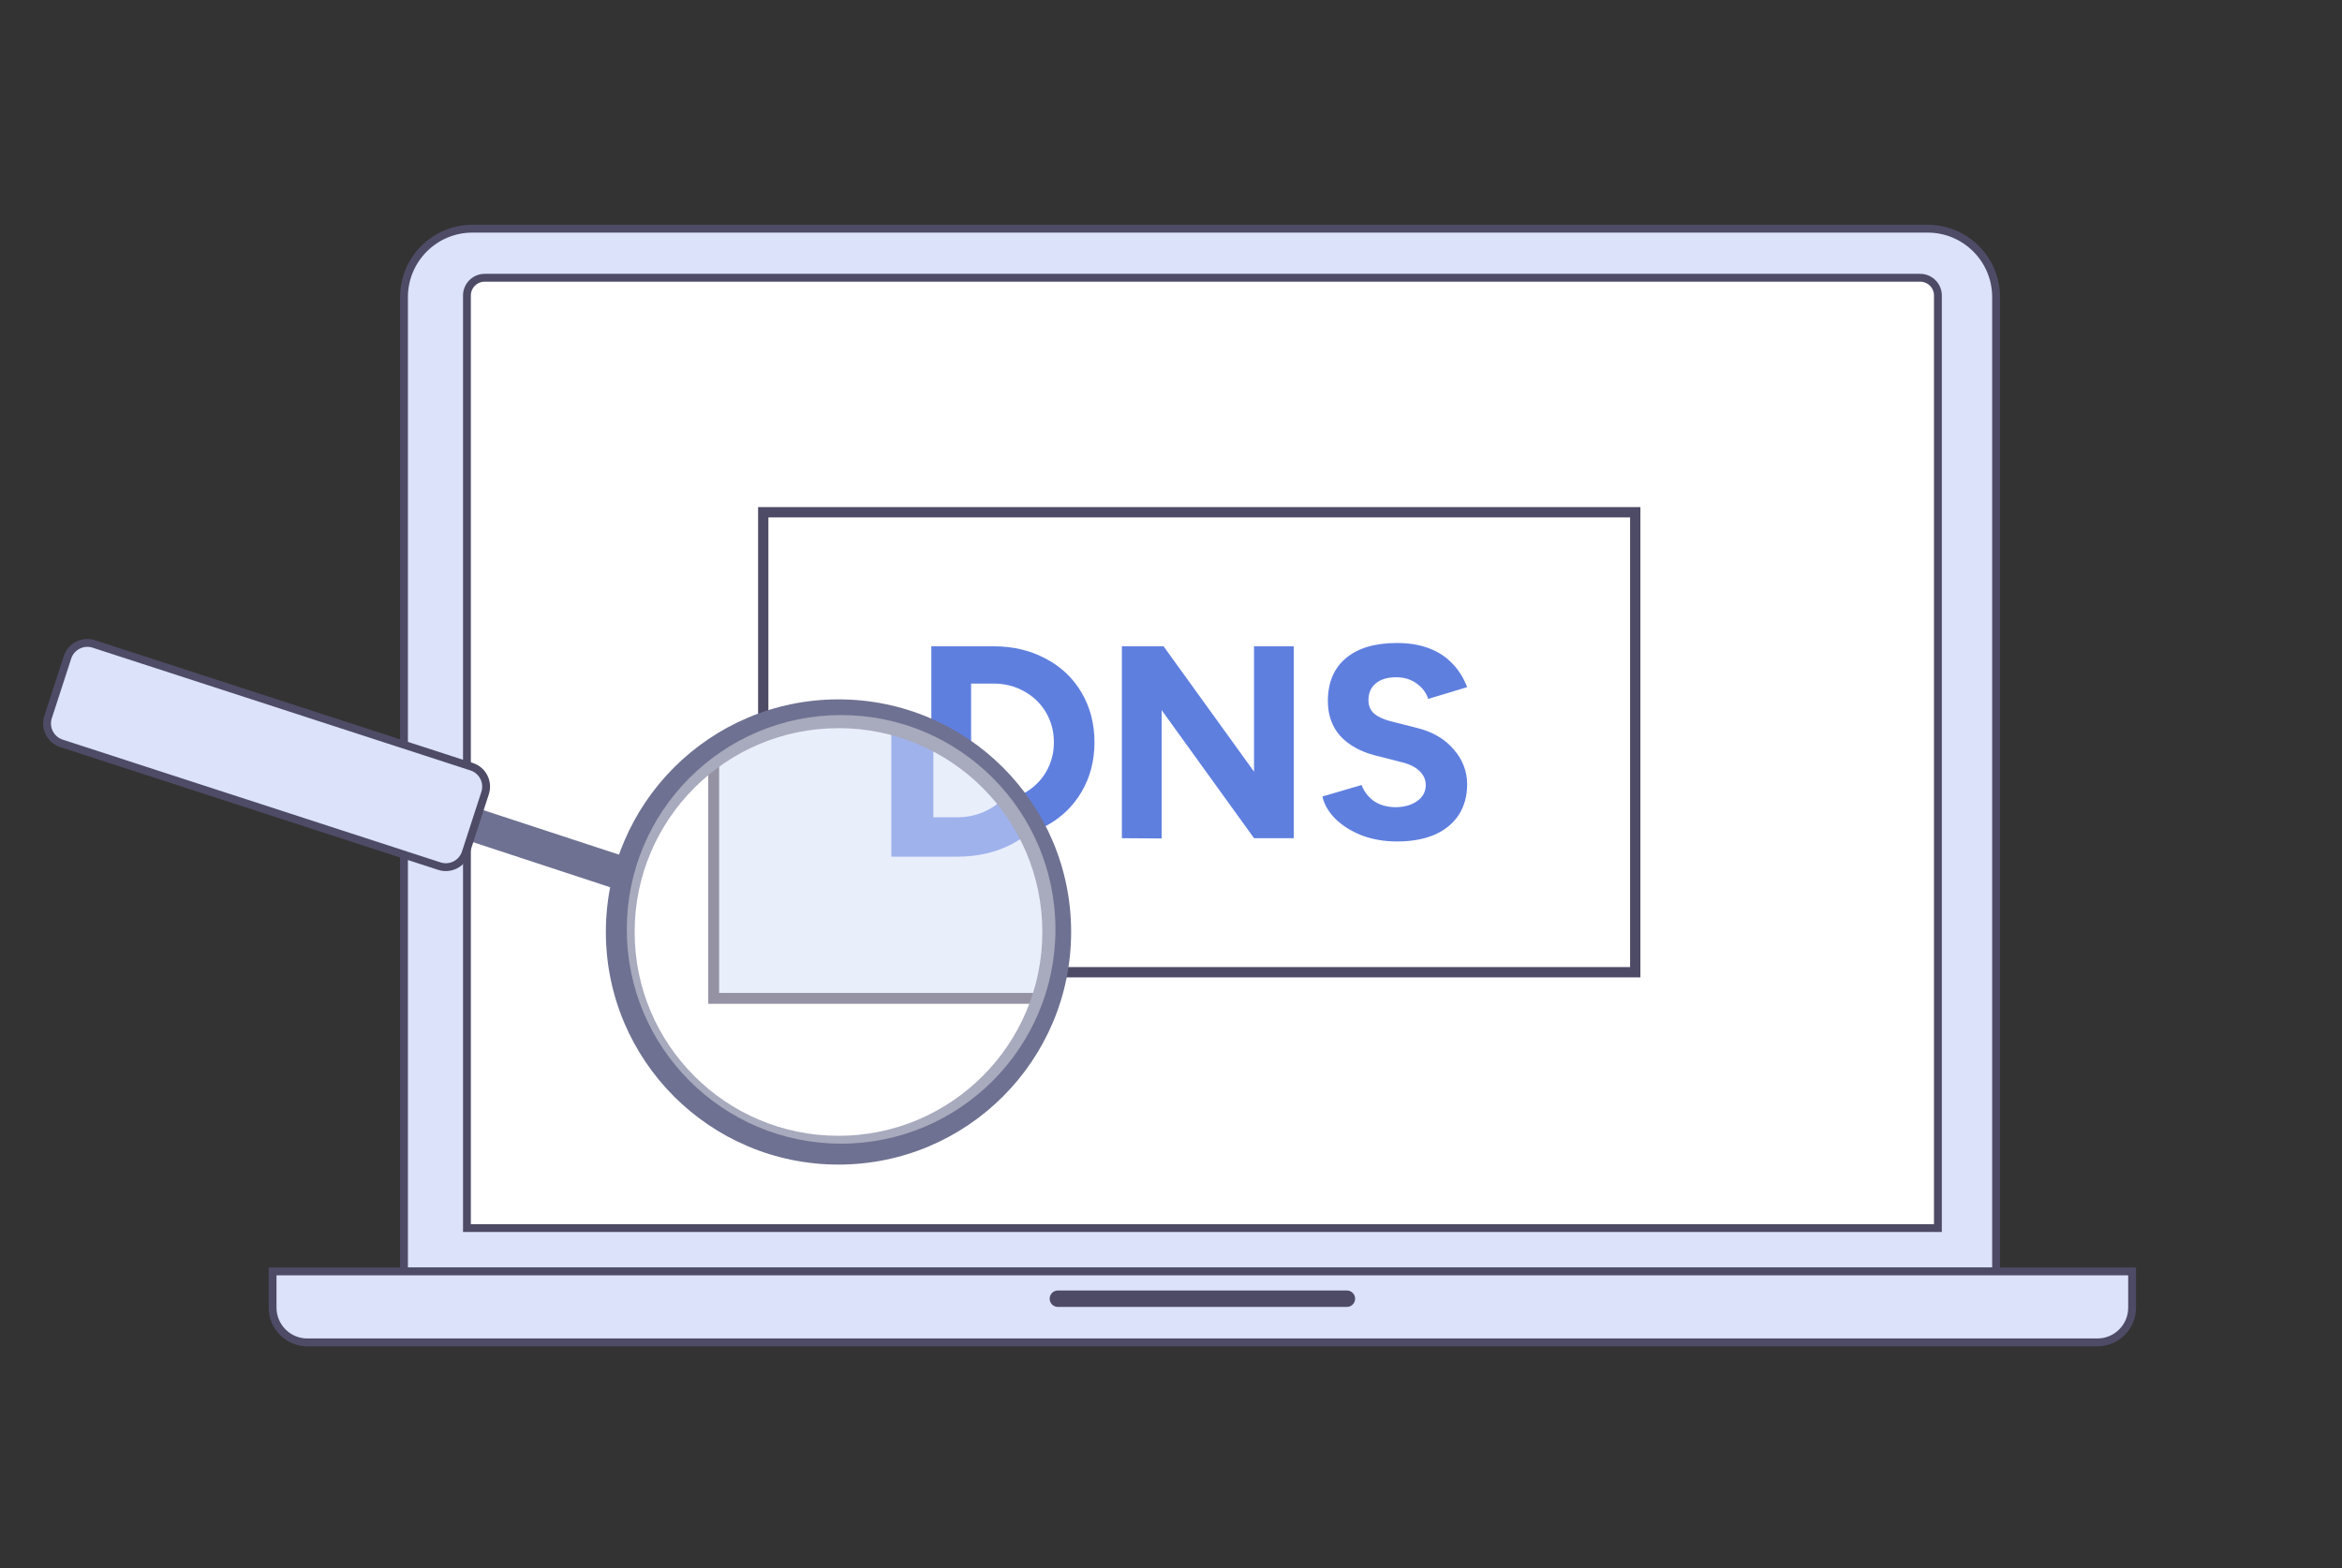 <svg width="448" height="300" viewBox="0 0 448 300" fill="none" xmlns="http://www.w3.org/2000/svg">
    <rect x="0" y="0" width="448" height="300" fill="#333333" stroke="none"/>
    <path d="M381.841 243.24H77.281V56.84C77.281 49.61 83.141 43.75 90.371 43.75H368.741C375.971 43.75 381.831 49.61 381.831 56.84V243.24H381.841Z" fill="#DBE2F9" stroke="#4E4B66" stroke-width="1.5" stroke-miterlimit="10"/>
    <path d="M370.691 234.95H89.321V56.53C89.321 54.66 90.841 53.14 92.711 53.14H367.311C369.181 53.14 370.701 54.66 370.701 56.53V234.95H370.691Z" fill="white" stroke="#4E4B66" stroke-width="1.5" stroke-miterlimit="10"/>
    <path d="M401.201 256.82H58.801C55.121 256.82 52.141 253.84 52.141 250.16V243.24H407.851V250.16C407.861 253.84 404.881 256.82 401.201 256.82Z" fill="#DBE2F9" stroke="#4E4B66" stroke-width="1.5" stroke-miterlimit="10"/>
    <path d="M257.651 246.89H202.361C201.493 246.89 200.791 247.593 200.791 248.46C200.791 249.327 201.493 250.03 202.361 250.03H257.651C258.518 250.03 259.221 249.327 259.221 248.46C259.221 247.593 258.518 246.89 257.651 246.89Z" fill="#4E4B66"/>
    <rect x="146" y="98" width="166.806" height="88" fill="white"/>
    <rect x="146" y="98" width="166.806" height="88" stroke="#4E4B66" stroke-width="1.97" stroke-miterlimit="10"/>
    <path d="M190.008 153.223C192.176 153.223 194.134 152.734 195.882 151.755C197.665 150.776 199.064 149.43 200.078 147.717C201.092 146.003 201.599 144.098 201.599 142C201.599 139.902 201.092 137.997 200.078 136.283C199.064 134.57 197.665 133.224 195.882 132.245C194.134 131.266 192.176 130.776 190.008 130.776V123.644C193.749 123.644 197.088 124.43 200.025 126.004C202.962 127.542 205.252 129.71 206.896 132.507C208.539 135.304 209.361 138.469 209.361 142C209.361 145.531 208.539 148.696 206.896 151.493C205.252 154.29 202.962 156.475 200.025 158.048C197.088 159.587 193.749 160.356 190.008 160.356V153.223ZM182.403 153.223H190.008V160.356H182.403V153.223ZM178.155 123.644H185.76V160.356H178.155V123.644ZM182.403 123.644H190.008V130.776H182.403V123.644Z" fill="#5F7FDF"/>
    <path d="M216.389 127.787L222.577 123.644L245.968 156.055L239.885 160.356L216.389 127.787ZM214.606 123.644H222.577L222.21 130.409V160.409L214.606 160.356V123.644ZM239.885 123.644H247.489V160.356H239.885V123.644Z" fill="#5F7FDF"/>
    <path d="M267.225 160.985C264.812 160.985 262.574 160.601 260.512 159.832C258.484 159.027 256.805 157.979 255.477 156.685C254.148 155.356 253.309 153.923 252.959 152.384L260.459 150.182C260.914 151.405 261.683 152.419 262.767 153.223C263.886 153.993 265.249 154.395 266.858 154.43C268.571 154.43 269.969 154.045 271.053 153.276C272.172 152.507 272.731 151.475 272.731 150.182C272.731 149.133 272.312 148.224 271.473 147.454C270.669 146.685 269.497 146.126 267.959 145.776L263.029 144.517C260.197 143.783 257.977 142.542 256.368 140.794C254.795 139.01 254.008 136.79 254.008 134.133C254.008 130.602 255.145 127.874 257.417 125.951C259.725 123.993 262.994 123.014 267.225 123.014C269.532 123.014 271.56 123.347 273.308 124.011C275.092 124.675 276.578 125.637 277.766 126.895C278.99 128.119 279.952 129.64 280.651 131.458L273.203 133.713C272.819 132.525 272.085 131.546 271.001 130.776C269.917 129.972 268.606 129.57 267.067 129.57C265.389 129.57 264.078 129.972 263.134 130.776C262.225 131.546 261.77 132.612 261.77 133.976C261.77 134.99 262.12 135.829 262.819 136.493C263.553 137.122 264.585 137.612 265.913 137.962L270.896 139.22C273.938 139.955 276.315 141.318 278.029 143.311C279.777 145.304 280.651 147.542 280.651 150.024C280.651 152.262 280.126 154.202 279.077 155.846C278.029 157.489 276.49 158.765 274.462 159.674C272.434 160.548 270.022 160.985 267.225 160.985Z" fill="#5F7FDF"/>
    <path d="M120.433 164.17L119.943 165.69C119.933 165.7 119.933 165.7 119.933 165.71C119.913 165.76 119.893 165.81 119.883 165.86L119.683 166.49C119.683 166.5 119.673 166.51 119.673 166.53C119.663 166.57 119.633 166.6 119.633 166.64L118.413 170.3L88.473 160.46L90.483 154.34L120.433 164.17Z" fill="#6E7191"/>
    <mask id="mask0_5533_77967" style="mask-type:alpha" maskUnits="userSpaceOnUse" x="119" y="136" width="83" height="83">
        <path d="M160.896 218.8C183.542 218.8 201.896 200.446 201.896 177.8C201.896 155.154 183.542 136.8 160.896 136.8C138.249 136.8 119.896 155.154 119.896 177.8C119.896 200.446 138.261 218.8 160.896 218.8Z" fill="white"/>
    </mask>
    <g mask="url(#mask0_5533_77967)">
        <rect x="136.522" y="98" width="176.284" height="93" fill="#DBE2F9"/>
        <rect x="136.522" y="98" width="176.284" height="93" stroke="#4E4B66" stroke-width="2.082" stroke-miterlimit="10"/>
        <path d="M183.031 156.361C185.322 156.361 187.391 155.844 189.239 154.809C191.123 153.775 192.601 152.352 193.673 150.541C194.744 148.731 195.28 146.717 195.28 144.5C195.28 142.283 194.744 140.269 193.673 138.459C192.601 136.648 191.123 135.225 189.239 134.191C187.391 133.156 185.322 132.639 183.031 132.639V125.101C186.985 125.101 190.513 125.932 193.617 127.595C196.721 129.221 199.141 131.512 200.878 134.468C202.615 137.424 203.483 140.768 203.483 144.5C203.483 148.232 202.615 151.576 200.878 154.532C199.141 157.488 196.721 159.798 193.617 161.46C190.513 163.086 186.985 163.899 183.031 163.899V156.361ZM174.994 156.361H183.031V163.899H174.994V156.361ZM170.505 125.101H178.541V163.899H170.505V125.101ZM174.994 125.101H183.031V132.639H174.994V125.101Z" fill="#5F7FDF"/>
        <path d="M210.911 129.48L217.451 125.101L242.171 159.354L235.741 163.899L210.911 129.48ZM209.026 125.101H217.451L217.063 132.251V163.955L209.026 163.899V125.101ZM235.741 125.101H243.778V163.899H235.741V125.101Z" fill="#5F7FDF"/>
        <path d="M264.635 164.564C262.085 164.564 259.72 164.158 257.54 163.345C255.397 162.495 253.623 161.387 252.219 160.019C250.815 158.615 249.928 157.1 249.559 155.474L257.485 153.146C257.965 154.44 258.778 155.511 259.924 156.361C261.106 157.174 262.547 157.599 264.247 157.636C266.057 157.636 267.535 157.23 268.681 156.417C269.863 155.604 270.454 154.514 270.454 153.146C270.454 152.038 270.011 151.077 269.124 150.264C268.274 149.451 267.037 148.86 265.411 148.491L260.201 147.16C257.208 146.385 254.861 145.073 253.162 143.225C251.499 141.341 250.667 138.994 250.667 136.186C250.667 132.454 251.868 129.572 254.27 127.54C256.709 125.47 260.164 124.436 264.635 124.436C267.073 124.436 269.217 124.787 271.064 125.489C272.949 126.191 274.519 127.207 275.775 128.537C277.069 129.831 278.085 131.438 278.824 133.359L270.953 135.743C270.547 134.486 269.771 133.452 268.625 132.639C267.48 131.789 266.094 131.364 264.468 131.364C262.695 131.364 261.309 131.789 260.312 132.639C259.351 133.452 258.87 134.579 258.87 136.02C258.87 137.091 259.24 137.978 259.979 138.68C260.755 139.345 261.845 139.863 263.249 140.232L268.515 141.562C271.729 142.338 274.242 143.779 276.053 145.886C277.9 147.992 278.824 150.357 278.824 152.98C278.824 155.345 278.27 157.396 277.161 159.133C276.053 160.869 274.427 162.218 272.284 163.179C270.14 164.102 267.591 164.564 264.635 164.564Z" fill="#5F7FDF"/>
    </g>
    <path d="M160.396 133.8C184.972 133.8 204.896 153.723 204.896 178.3C204.896 202.877 184.972 222.8 160.396 222.8C135.819 222.8 115.896 202.877 115.896 178.3C115.896 153.723 135.819 133.8 160.396 133.8ZM160.396 139.305C138.859 139.305 121.4 156.764 121.4 178.3C121.4 199.836 138.859 217.295 160.396 217.295C181.932 217.295 199.391 199.836 199.391 178.3C199.391 156.764 181.932 139.305 160.396 139.305Z" fill="#6E7191"/>
    <path opacity="0.4" d="M160.896 218.8C183.542 218.8 201.896 200.446 201.896 177.8C201.896 155.154 183.542 136.8 160.896 136.8C138.249 136.8 119.896 155.154 119.896 177.8C119.896 200.446 138.261 218.8 160.896 218.8Z" fill="white"/>
    <path d="M12.905 125.765C13.588 123.664 15.844 122.514 17.945 123.197L90.226 146.682C92.327 147.365 93.477 149.621 92.794 151.722L89.086 163.135C88.403 165.236 86.146 166.386 84.045 165.703L11.765 142.218C9.664 141.535 8.514 139.279 9.197 137.178L12.905 125.765Z" fill="#DBE2F9" stroke="#4E4B66" stroke-width="1.5" stroke-miterlimit="10"/>
</svg>
